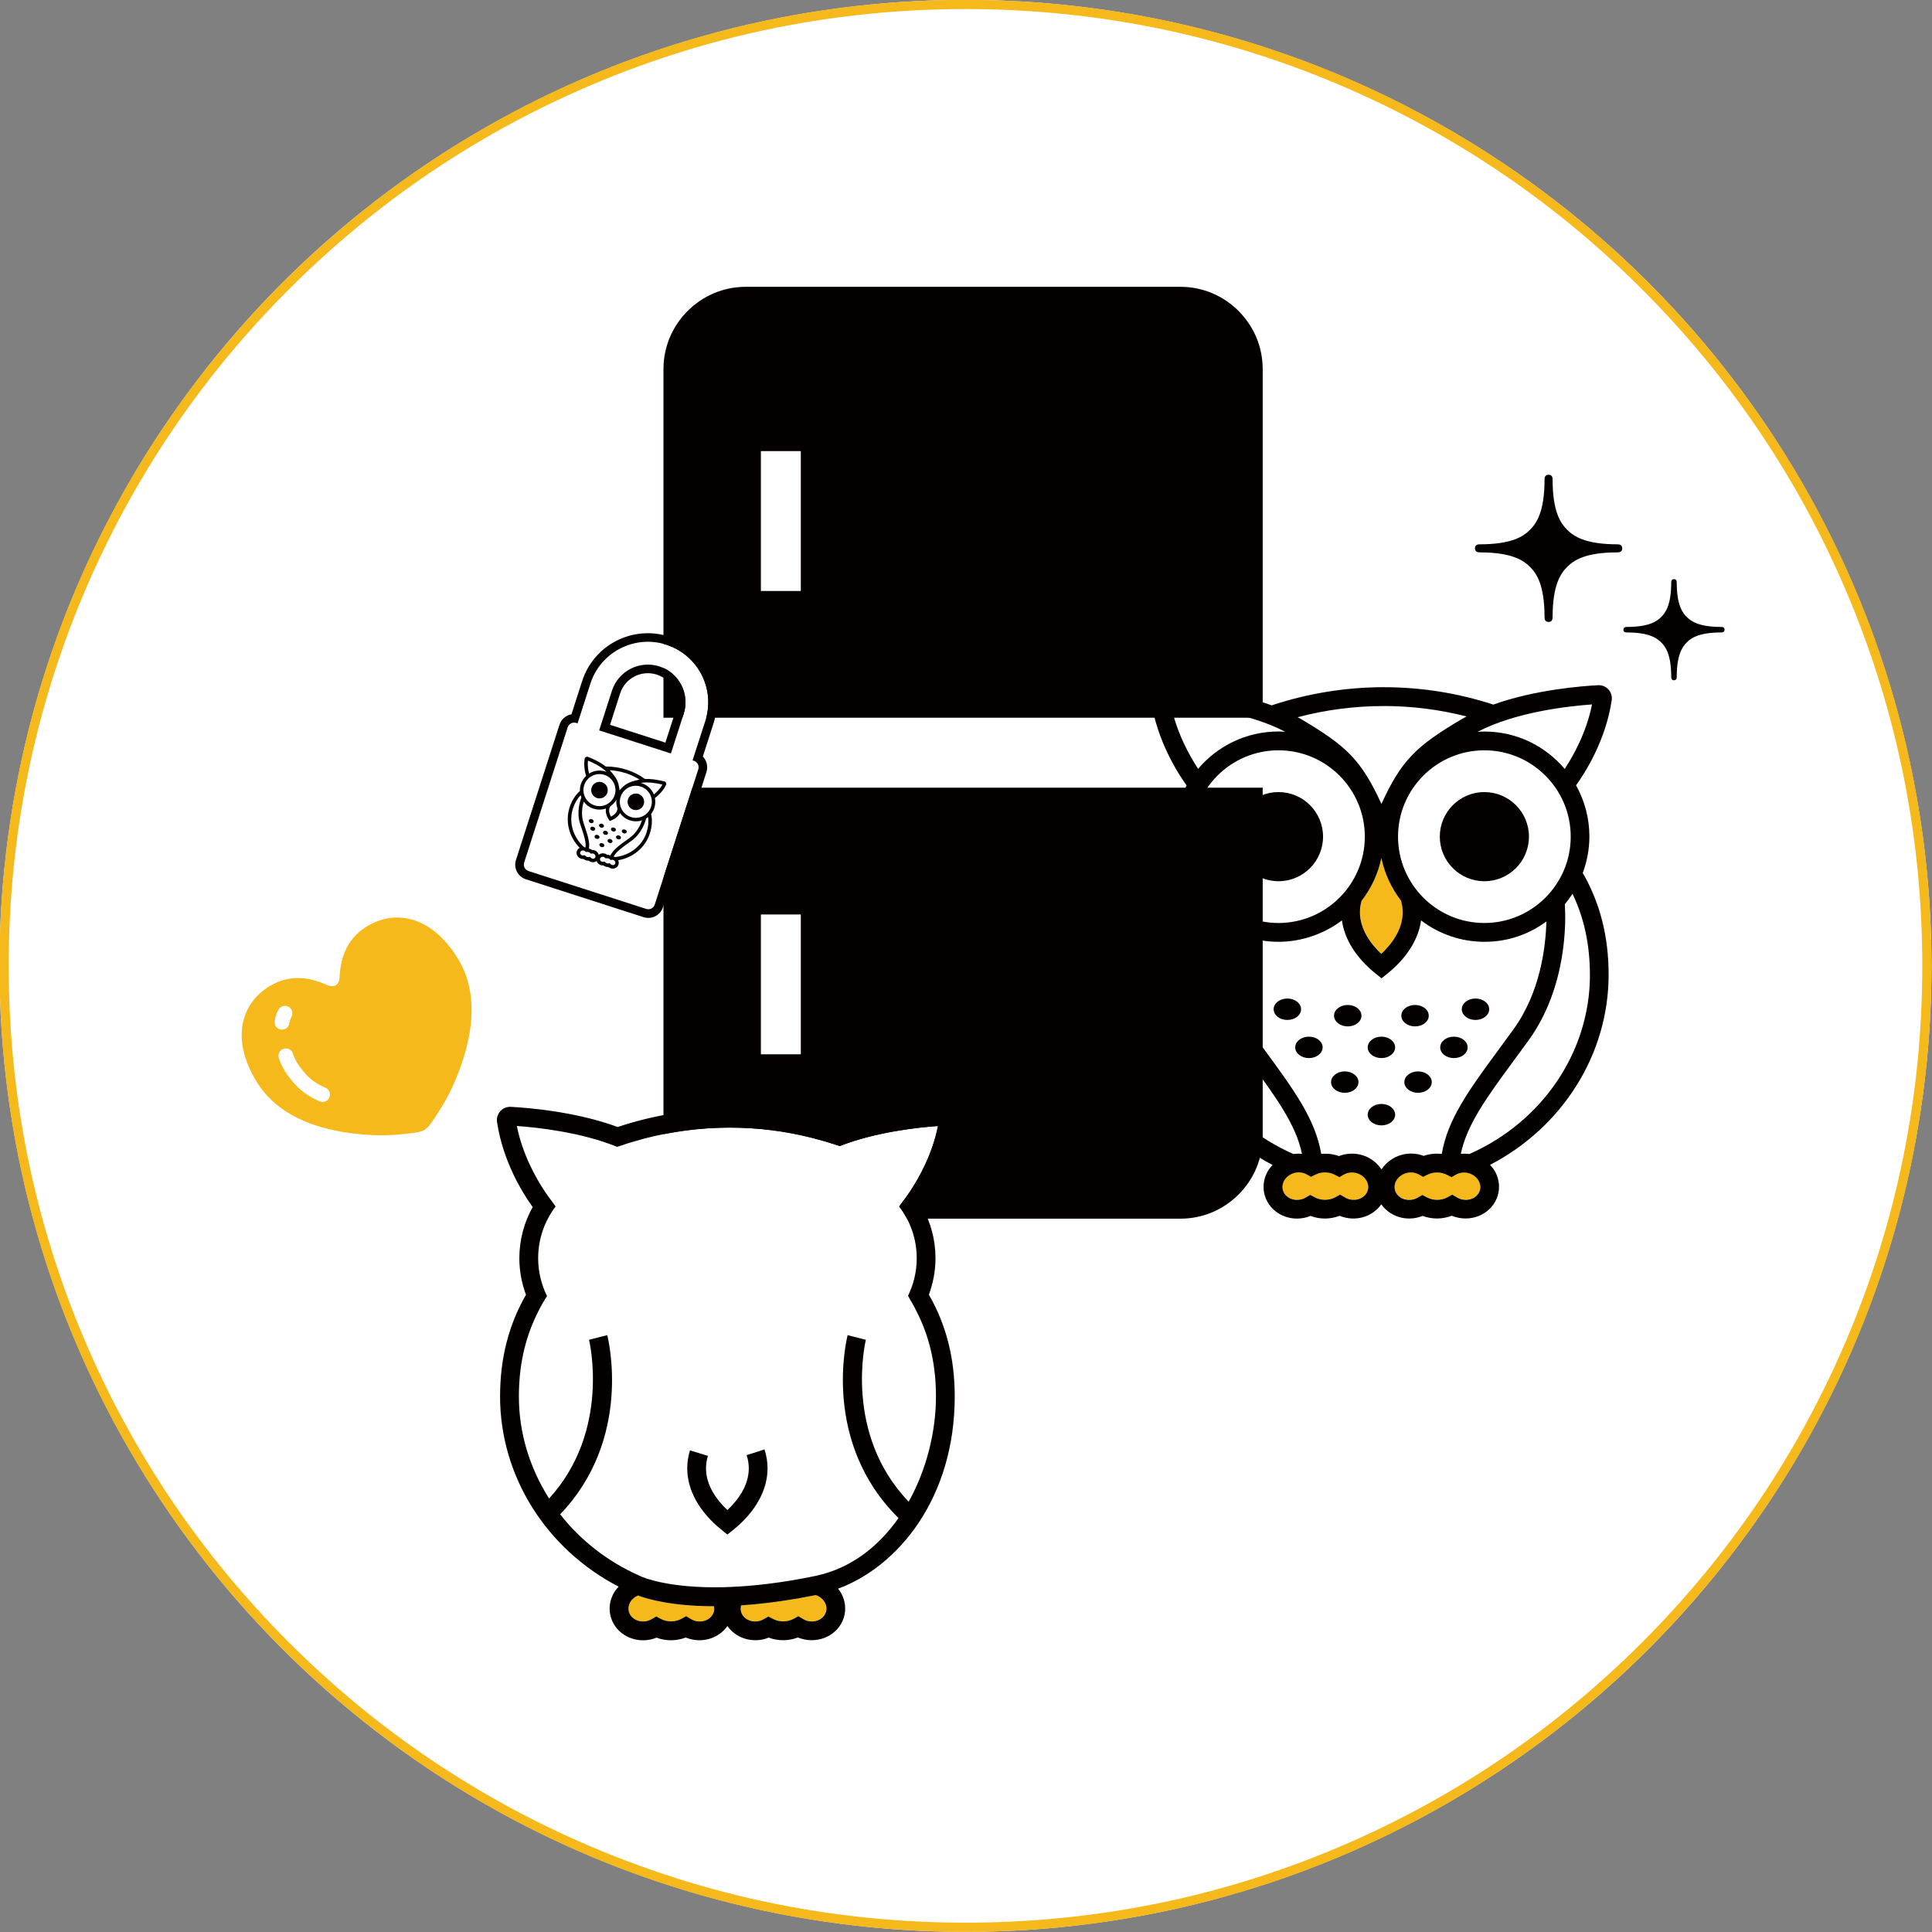 <svg viewBox="0 0 420 420" xmlns="http://www.w3.org/2000/svg"><rect x="0" y="0" width="420" height="420" fill="#808080" stroke="none"/><circle cx="209.89" cy="209.97" fill="#fff" r="210"/><path d="m209.89 1.97c28.08 0 55.32 5.5 80.96 16.34 24.77 10.48 47.01 25.47 66.12 44.58 19.1 19.1 34.1 41.35 44.58 66.12 10.85 25.64 16.34 52.88 16.34 80.96s-5.5 55.32-16.34 80.96c-10.48 24.77-25.47 47.01-44.58 66.12-19.1 19.1-41.35 34.1-66.12 44.58-25.64 10.85-52.88 16.34-80.96 16.34s-55.32-5.5-80.96-16.34c-24.77-10.48-47.01-25.47-66.12-44.58-19.1-19.1-34.1-41.35-44.58-66.12-10.84-25.64-16.34-52.88-16.34-80.96s5.5-55.32 16.34-80.96c10.48-24.77 25.47-47.01 44.58-66.12 19.1-19.1 41.35-34.1 66.12-44.58 25.64-10.84 52.88-16.34 80.96-16.34m0-2c-115.98 0-210 94.02-210 210s94.02 210 210 210 210-94.02 210-210-94.02-210-210-210z" fill="#f5b91b"/><path d="m300.31 186.52c-.71 3.45-2.21 6.59-4.28 9.28-.23.83-.36 1.67-.36 2.49 0 3.87 2.52 7.06 4.65 9.06 2.13-2 4.65-5.19 4.65-9.06 0-.83-.14-1.67-.37-2.51-2.06-2.68-3.56-5.83-4.27-9.27z" fill="#f5b91b"/><path d="m294.96 255.02c-.96-.28-1.99-.17-2.83.31l-.96.55-.99-.51c-1.31-.67-2.87-.69-4.22-.03l-.96.47-.93-.52c-.83-.46-1.85-.56-2.79-.29-.93.28-1.72.89-2.14 1.69-.36.66-.44 1.4-.23 2.08.48 1.57 2.35 2.42 4.15 1.89.24-.07.5-.19.8-.36l.98-.56 1 .53c1.36.73 3.16.71 4.47-.03l1.02-.57 1.01.59c.32.19.58.31.84.39 1.8.53 3.66-.31 4.15-1.88.21-.68.13-1.42-.23-2.08-.43-.8-1.21-1.41-2.14-1.69z" fill="#f5b91b"/><path d="m319.34 255.02c-.96-.28-1.99-.17-2.83.31l-.96.55-.99-.51c-1.3-.66-2.88-.69-4.22-.03l-.96.47-.93-.52c-.85-.47-1.84-.57-2.79-.29-.93.28-1.72.89-2.14 1.69-.36.66-.44 1.4-.23 2.08.48 1.57 2.34 2.42 4.15 1.89.24-.07.5-.19.8-.36l.98-.56 1 .53c1.36.73 3.15.71 4.47-.03l1.02-.57 1.01.59c.32.19.59.31.85.39 1.81.54 3.66-.31 4.15-1.89.21-.68.13-1.42-.23-2.08-.43-.8-1.21-1.41-2.14-1.69z" fill="#f5b91b"/><path d="m277.93 163.11c-10.35 0-18.77 8.42-18.77 18.77s8.42 18.77 18.77 18.77 18.77-8.42 18.77-18.77-8.42-18.77-18.77-18.77zm0 28.46c-5.35 0-9.69-4.34-9.69-9.69s4.34-9.69 9.69-9.69 9.69 4.34 9.69 9.69-4.34 9.69-9.69 9.69z" fill="#fff"/><path d="m322.69 200.65c10.35 0 18.77-8.42 18.77-18.77s-8.42-18.77-18.77-18.77-18.77 8.42-18.77 18.77 8.42 18.77 18.77 18.77zm0-28.46c5.35 0 9.69 4.34 9.69 9.69s-4.34 9.69-9.69 9.69-9.69-4.34-9.69-9.69 4.34-9.69 9.69-9.69z" fill="#fff"/><path d="m300.31 174.75c4.39-9.55 7.55-12.57 17.53-18.47.32-.19.65-.36.98-.54-5.87-1.5-11.91-2.27-18.04-2.27s-12.61.82-18.68 2.43c.22.13.46.24.68.37 9.98 5.9 13.14 8.92 17.53 18.47z" fill="#fff"/><path d="m309.47 251.28c1.25-.45 2.6-.57 3.93-.42 1.27-7.57 5.94-13.94 12.53-22.91.97-1.32 1.99-2.7 3.04-4.16 5.88-8.11 7.03-17.98 7.17-23.46-3.78 2.76-8.42 4.41-13.46 4.41s-9.94-1.74-13.78-4.65c-.58 4.13-3.13 8.18-7.32 11.56l-1.28 1.03-1.28-1.03c-4.2-3.38-6.75-7.43-7.33-11.56-3.83 2.91-8.6 4.65-13.78 4.65s-9.68-1.65-13.46-4.41c.14 5.49 1.29 15.35 7.17 23.46 1.06 1.45 2.07 2.84 3.04 4.16 6.59 8.97 11.26 15.34 12.53 22.9 1.3-.12 2.63.01 3.86.47 1.59-.62 3.37-.71 5.04-.21 1.74.52 3.21 1.64 4.19 3.09.98-1.46 2.45-2.58 4.19-3.09 1.64-.49 3.4-.41 4.97.18zm11.29-34.21c1.65 0 2.98 1.04 2.98 2.33s-1.33 2.33-2.98 2.33-2.98-1.04-2.98-2.33 1.33-2.33 2.98-2.33zm-4.69 8.29c1.65 0 2.98 1.04 2.98 2.33s-1.33 2.33-2.98 2.33-2.98-1.04-2.98-2.33 1.33-2.33 2.98-2.33zm-4.81 9.88c0 1.29-1.33 2.33-2.98 2.33s-2.98-1.04-2.98-2.33 1.33-2.33 2.98-2.33 2.98 1.04 2.98 2.33zm-3.64-16.77c1.65 0 2.98 1.04 2.98 2.33s-1.33 2.33-2.98 2.33-2.98-1.04-2.98-2.33 1.33-2.33 2.98-2.33zm-30.74.93c0-1.29 1.33-2.33 2.98-2.33s2.98 1.04 2.98 2.33-1.33 2.33-2.98 2.33-2.98-1.04-2.98-2.33zm7.67 10.62c-1.65 0-2.98-1.04-2.98-2.33s1.33-2.33 2.98-2.33 2.98 1.04 2.98 2.33-1.33 2.33-2.98 2.33zm7.79 7.55c-1.65 0-2.98-1.04-2.98-2.33s1.33-2.33 2.98-2.33 2.98 1.04 2.98 2.33-1.33 2.33-2.98 2.33zm.65-14.44c-1.65 0-2.98-1.04-2.98-2.33s1.33-2.33 2.98-2.33 2.98 1.04 2.98 2.33-1.33 2.33-2.98 2.33zm7.32 21.52c-1.65 0-2.98-1.04-2.98-2.33s1.33-2.33 2.98-2.33 2.98 1.04 2.98 2.33-1.33 2.33-2.98 2.33zm0-14.63c-1.65 0-2.98-1.04-2.98-2.33s1.33-2.33 2.98-2.33 2.98 1.04 2.98 2.33-1.33 2.33-2.98 2.33z" fill="#fff"/><path d="m322.69 159.03c7.01 0 13.27 3.16 17.46 8.12 1.83-2.78 4.72-7.89 5.94-14.02-5.16.36-16.67 1.64-24.89 5.96.49-.03.99-.07 1.49-.07z" fill="#fff"/><path d="m340.19 196.58c.23 3.66.53 17.99-7.9 29.62-1.06 1.46-2.08 2.85-3.06 4.18-6.01 8.18-10.32 14.05-11.65 20.46.62-.06 1.24-.05 1.86.05 15.93-7.04 26.21-22.28 26.21-38.95 0-6.55-1.26-12.34-3.78-17.63-.51.79-1.07 1.55-1.67 2.27z" fill="#fff"/><path d="m283.04 250.84c-1.34-6.41-5.64-12.29-11.65-20.47-.98-1.33-2-2.72-3.06-4.18-8.43-11.63-8.14-25.95-7.9-29.62-.6-.72-1.16-1.48-1.67-2.26-2.53 5.29-3.79 11.09-3.79 17.62 0 16.67 10.28 31.91 26.21 38.95.62-.09 1.24-.1 1.86-.04z" fill="#fff"/><path d="m277.93 159.03c.5 0 1 .03 1.49.07-8.23-4.32-19.73-5.6-24.89-5.96 1.22 6.13 4.11 11.24 5.94 14.02 4.19-4.96 10.45-8.12 17.46-8.12z" fill="#fff"/><g fill="#040000"><circle cx="277.93" cy="181.88" r="9.69"/><circle cx="322.69" cy="181.88" r="9.69"/><path d="m349.67 149.9c-.58-.64-1.4-1-2.28-.94-3.49.18-13.71.97-22.76 4.21-7.68-2.51-15.7-3.78-23.85-3.78s-16.5 1.34-24.33 3.95c-9.17-3.38-19.68-4.2-23.23-4.38-.88-.06-1.7.3-2.28.94-.58.65-.84 1.51-.72 2.36 1.31 8.77 5.77 15.75 7.74 18.49-1.84 3.29-2.9 7.09-2.9 11.13 0 2.79.53 5.46 1.44 7.93-3.77 6.58-5.63 13.83-5.63 22.12 0 17.27 10.01 33.13 25.78 41.32-.43.46-.83.96-1.13 1.52-.88 1.63-1.07 3.48-.54 5.21 1.14 3.7 5.27 5.78 9.22 4.6.23-.07.46-.15.69-.25.99.38 2.06.57 3.13.57s2.21-.21 3.22-.6c.25.11.5.2.75.27 3.23.96 6.55-.27 8.29-2.77 1.74 2.5 5.06 3.73 8.29 2.77.23-.07.46-.15.69-.25.99.38 2.06.57 3.13.57s2.21-.21 3.22-.6c.25.11.5.2.75.27 3.95 1.17 8.08-.9 9.22-4.6.53-1.73.34-3.58-.53-5.21-.3-.56-.7-1.06-1.13-1.52 15.77-8.19 25.78-24.05 25.78-41.33 0-8.32-1.85-15.56-5.62-22.13.91-2.47 1.44-5.13 1.44-7.92 0-4.04-1.06-7.83-2.9-11.13 1.98-2.74 6.44-9.72 7.75-18.49.13-.86-.13-1.72-.72-2.36zm-48.89 3.58c6.12 0 12.17.77 18.04 2.27-.33.18-.66.35-.98.54-9.98 5.9-13.14 8.92-17.53 18.47-4.39-9.55-7.55-12.57-17.53-18.47-.22-.13-.45-.25-.68-.37 6.07-1.61 12.33-2.43 18.68-2.43zm-4.76 42.32c2.07-2.69 3.57-5.84 4.28-9.28.71 3.44 2.21 6.58 4.27 9.27.23.84.37 1.68.37 2.51 0 3.87-2.52 7.06-4.65 9.06-2.13-2-4.65-5.19-4.65-9.06 0-.82.13-1.66.36-2.49zm-18.09 4.85c-10.35 0-18.77-8.42-18.77-18.77s8.42-18.77 18.77-18.77 18.77 8.42 18.77 18.77-8.42 18.77-18.77 18.77zm25.99-18.77c0-10.35 8.42-18.77 18.77-18.77s18.77 8.42 18.77 18.77-8.42 18.77-18.77 18.77-18.77-8.42-18.77-18.77zm-49.4-28.75c5.16.36 16.66 1.64 24.89 5.96-.49-.03-.99-.07-1.49-.07-7.01 0-13.27 3.16-17.46 8.12-1.83-2.78-4.72-7.89-5.94-14.02zm.45 58.8c0-6.53 1.26-12.33 3.79-17.62.51.79 1.07 1.55 1.67 2.26-.23 3.66-.53 17.99 7.9 29.62 1.06 1.46 2.08 2.85 3.06 4.18 6.01 8.18 10.32 14.05 11.65 20.47-.62-.06-1.24-.05-1.86.04-15.93-7.04-26.21-22.28-26.21-38.95zm42.36 46.86c-.48 1.57-2.35 2.42-4.15 1.88-.26-.08-.53-.2-.84-.39l-1.01-.59-1.02.57c-1.32.73-3.11.76-4.47.03l-1-.53-.98.56c-.3.17-.56.29-.8.36-1.81.53-3.67-.31-4.15-1.89-.21-.68-.13-1.42.23-2.08.43-.8 1.21-1.41 2.14-1.69.94-.28 1.96-.17 2.79.29l.93.52.96-.47c1.35-.67 2.91-.65 4.22.03l.99.51.96-.55c.84-.48 1.87-.59 2.83-.31.93.28 1.72.89 2.14 1.69.36.66.44 1.4.23 2.08zm2.98-4.59c-.98-1.46-2.45-2.58-4.19-3.09-1.67-.49-3.45-.41-5.04.21-1.23-.45-2.56-.59-3.86-.47-1.27-7.56-5.94-13.93-12.53-22.9-.97-1.32-1.99-2.71-3.04-4.16-5.88-8.11-7.03-17.98-7.17-23.46 3.78 2.76 8.42 4.41 13.46 4.41s9.94-1.74 13.78-4.65c.58 4.14 3.13 8.18 7.33 11.56l1.28 1.03 1.28-1.03c4.2-3.38 6.75-7.43 7.32-11.56 3.83 2.91 8.6 4.65 13.78 4.65s9.68-1.65 13.46-4.41c-.14 5.49-1.29 15.35-7.17 23.46-1.06 1.45-2.07 2.84-3.04 4.16-6.6 8.97-11.26 15.34-12.53 22.91-1.32-.15-2.67-.03-3.93.42-1.57-.6-3.33-.67-4.97-.18-1.74.52-3.21 1.64-4.19 3.09zm21.4 4.59c-.48 1.57-2.34 2.42-4.15 1.89-.26-.08-.53-.2-.85-.39l-1.01-.59-1.02.57c-1.32.73-3.11.76-4.47.03l-1-.53-.98.56c-.3.17-.56.29-.8.36-1.81.53-3.67-.31-4.15-1.89-.21-.68-.13-1.42.23-2.08.43-.8 1.21-1.41 2.14-1.69.95-.28 1.94-.18 2.79.29l.93.52.96-.47c1.34-.66 2.92-.64 4.22.03l.99.51.96-.55c.84-.48 1.87-.59 2.83-.31.93.28 1.72.89 2.14 1.69.36.66.44 1.4.23 2.08zm23.93-46.86c0 16.67-10.28 31.91-26.21 38.95-.62-.09-1.24-.1-1.86-.05 1.34-6.41 5.64-12.28 11.65-20.46.98-1.33 2-2.72 3.06-4.18 8.43-11.63 8.14-25.95 7.9-29.62.6-.72 1.16-1.48 1.67-2.27 2.53 5.28 3.78 11.08 3.78 17.63zm-5.49-44.78c-4.19-4.96-10.45-8.12-17.46-8.12-.5 0-1 .03-1.49.07 8.23-4.32 19.73-5.6 24.89-5.96-1.22 6.13-4.11 11.24-5.94 14.02z"/><path d="m292.99 218.47c-1.65 0-2.98 1.04-2.98 2.33s1.33 2.33 2.98 2.33 2.98-1.04 2.98-2.33-1.33-2.33-2.98-2.33z"/><path d="m307.62 223.13c1.65 0 2.98-1.04 2.98-2.33s-1.33-2.33-2.98-2.33-2.98 1.04-2.98 2.33 1.33 2.33 2.98 2.33z"/><ellipse cx="320.76" cy="219.4" rx="2.98" ry="2.33"/><path d="m282.84 219.4c0-1.29-1.33-2.33-2.98-2.33s-2.98 1.04-2.98 2.33 1.33 2.33 2.98 2.33 2.98-1.04 2.98-2.33z"/><ellipse cx="300.31" cy="227.69" rx="2.98" ry="2.33"/><path d="m300.31 239.99c-1.65 0-2.98 1.04-2.98 2.33s1.33 2.33 2.98 2.33 2.98-1.04 2.98-2.33-1.33-2.33-2.98-2.33z"/><path d="m316.07 230.02c1.65 0 2.98-1.04 2.98-2.33s-1.33-2.33-2.98-2.33-2.98 1.04-2.98 2.33 1.33 2.33 2.98 2.33z"/><ellipse cx="284.55" cy="227.69" rx="2.98" ry="2.33"/><ellipse cx="292.34" cy="235.24" rx="2.98" ry="2.33"/><ellipse cx="308.27" cy="235.24" rx="2.98" ry="2.33"/><path d="m269.25 67.6c-3.27-3.26-7.69-5.25-12.67-5.25h-94.42c-4.98 0-9.4 1.99-12.68 5.25-3.26 3.28-5.25 7.7-5.25 12.67v75.76h130.27v-75.76c0-4.97-1.99-9.4-5.25-12.67zm-95.16 60.87h-8.68v-30.4h8.68z"/><path d="m144.23 247c0 4.98 1.99 9.4 5.25 12.68 3.28 3.26 7.7 5.25 12.68 5.25h94.42c4.98 0 9.4-1.99 12.67-5.25 3.26-3.27 5.25-7.7 5.25-12.68v-75.76h-130.27zm21.18-48.2h8.68v30.4h-8.68z"/></g><path d="m150.85 165.4-.29-.09 2.78-8.62c2.22-6.9-1.57-14.3-8.48-16.52-6.9-2.22-14.3 1.57-16.52 8.48l-2.78 8.62-.29-.09c-.78-.25-1.61.18-1.86.95l-9.46 29.39c-.25.78.18 1.61.95 1.86l25.58 8.23c.78.25 1.61-.18 1.86-.95l9.46-29.39c.25-.78-.18-1.61-.95-1.86zm-17.82-15.25c1.38-4.3 6.01-6.67 10.31-5.29s6.67 6.01 5.29 10.31l-2.78 8.62-15.59-5.02 2.78-8.62z" fill="#fff"/><path d="m144.86 140.16c6.9 2.22 10.7 9.62 8.48 16.52l-2.78 8.62.29.09c.78.25 1.2 1.08.95 1.86l-9.46 29.39c-.25.78-1.08 1.2-1.86.95l-25.58-8.23c-.78-.25-1.2-1.08-.95-1.86l9.46-29.39c.25-.78 1.08-1.2 1.86-.95l.29.09 2.78-8.62c2.22-6.9 9.62-10.7 16.52-8.48m-14.6 18.63 15.59 5.02 2.78-8.62c1.38-4.3-.99-8.92-5.29-10.31-4.3-1.38-8.92.99-10.31 5.29l-2.78 8.62m15.18-20.4c-7.88-2.54-16.35 1.81-18.88 9.69l-2.32 7.21c-1.18.21-2.21 1.05-2.6 2.27l-9.46 29.39c-.57 1.76.4 3.65 2.16 4.21l25.58 8.23c1.76.57 3.65-.4 4.21-2.16l9.46-29.39c.39-1.22.05-2.5-.79-3.36l2.32-7.21c2.54-7.88-1.81-16.35-9.69-18.88zm-12.81 19.19 2.2-6.84c1.07-3.32 4.63-5.14 7.95-4.08s5.14 4.63 4.08 7.95l-2.2 6.84z" fill="#040000"/><circle cx="130.32" cy="171.77" fill="#040000" r="1.8"/><circle cx="138.23" cy="174.31" fill="#040000" r="1.8"/><path d="m144.81 170.19c-.07-.15-.19-.26-.35-.3-.63-.17-2.48-.61-4.26-.55-1.21-.88-2.56-1.56-4-2.02s-2.99-.7-4.52-.69c-1.43-1.12-3.24-1.86-3.86-2.09-.15-.06-.32-.04-.46.04s-.23.22-.26.38c-.27 1.62.12 3.11.32 3.71-.51.48-.92 1.09-1.15 1.8-.16.49-.22.99-.2 1.48-1.04.95-1.78 2.12-2.25 3.59-.98 3.05-.12 6.42 2.2 8.77-.1.06-.2.12-.29.2-.25.24-.39.55-.39.89 0 .72.6 1.32 1.37 1.34h.14c.15.12.33.22.52.28s.4.09.6.08l.12.09c.52.35 1.17.32 1.62-.02.16.54.68.95 1.31.96h.14c.15.12.33.22.52.28s.4.09.6.08l.12.09c.63.43 1.48.3 1.89-.29.19-.28.26-.61.2-.95-.02-.12-.06-.23-.11-.33 3.25-.55 5.92-2.78 6.9-5.84.47-1.47.56-2.86.27-4.23.3-.38.55-.82.7-1.32.23-.71.26-1.44.12-2.13.5-.37 1.69-1.35 2.42-2.83.07-.14.07-.31 0-.46zm-8.84-2.14c1.08.35 2.11.83 3.06 1.43-.07.01-.14.02-.2.04-2.1.48-2.83.83-4.15 2.27-.23-1.94-.62-2.65-2.05-4.26-.03-.04-.07-.07-.1-.1 1.16.06 2.32.27 3.44.63zm-3.25 7.2c.52-.36.96-.83 1.28-1.4-.07.65.02 1.29.23 1.88 0 .16-.03.32-.08.46-.22.68-.85 1.1-1.34 1.34-.26-.47-.53-1.18-.31-1.87.05-.15.12-.29.21-.42zm-3.47-.17c-1.83-.59-2.84-2.55-2.25-4.38s2.55-2.84 4.38-2.25 2.84 2.55 2.25 4.38-2.55 2.84-4.38 2.25zm5.66-1.84c.59-1.83 2.55-2.84 4.38-2.25s2.84 2.55 2.25 4.38-2.55 2.84-4.38 2.25-2.84-2.55-2.25-4.38zm-7.09-7.89c.89.36 2.85 1.24 4.06 2.47-.09-.03-.17-.07-.26-.1-1.24-.4-2.52-.2-3.55.44-.17-.6-.39-1.66-.25-2.81zm-3.27 10.42c.37-1.15.92-2.11 1.67-2.9.05.17.1.33.17.5-.25.63-1.12 3.15-.29 5.68.1.32.21.62.3.91.6 1.79 1.02 3.07.89 4.28-.11-.05-.22-.08-.33-.1-2.41-2.15-3.36-5.43-2.41-8.37zm4.82 10.69c-.17.25-.55.29-.84.1-.04-.03-.08-.07-.13-.12l-.14-.16-.21.04c-.27.05-.59-.04-.79-.25l-.15-.15-.21.04c-.06.01-.12.02-.16.02-.35 0-.63-.26-.63-.57 0-.13.06-.26.16-.35.12-.12.29-.18.47-.18s.36.08.48.21l.14.14.2-.03c.28-.04.55.05.74.24l.15.15.2-.04c.18-.04.36 0 .52.11.15.1.25.26.28.42.03.14 0 .27-.08.38zm.79-.64c-.09-.31-.29-.6-.56-.79-.27-.18-.59-.27-.9-.25-.19-.15-.42-.25-.66-.3.2-1.41-.26-2.8-.91-4.76-.1-.29-.2-.59-.3-.91-.58-1.77-.22-3.58.07-4.55.51.7 1.24 1.26 2.13 1.54.92.29 1.86.26 2.7-.04-.13.76.09 1.62.64 2.46l.17.26.29-.11c.93-.36 1.61-.93 1.95-1.63.51.73 1.25 1.31 2.17 1.6s1.8.26 2.63-.01c-.34.96-1.1 2.64-2.6 3.74-.27.2-.53.38-.77.56-1.68 1.21-2.86 2.07-3.52 3.34-.23-.1-.47-.16-.72-.15-.24-.19-.55-.31-.87-.32-.34 0-.66.11-.92.31zm3.52 2.02c-.17.25-.55.3-.84.1-.04-.03-.08-.07-.13-.12l-.14-.16-.21.04c-.27.05-.59-.04-.79-.25l-.15-.15-.21.04c-.06.01-.12.02-.16.02-.35 0-.63-.26-.63-.57 0-.13.06-.26.16-.35.12-.12.29-.18.47-.18s.35.08.48.21l.14.14.2-.03c.27-.04.55.05.74.24l.15.15.2-.04c.18-.04.36 0 .52.11.15.1.25.26.28.42.03.14 0 .27-.08.38zm6.89-6.91c-.95 2.95-3.63 5.05-6.85 5.39-.1-.05-.21-.09-.33-.11.6-1.06 1.7-1.85 3.22-2.95.25-.18.51-.37.78-.56 2.15-1.57 2.91-4.12 3.08-4.78.15-.09.29-.2.42-.31.15 1.08.04 2.17-.33 3.33zm1.58-8.23c-.46-1.12-1.39-2.03-2.62-2.43-.09-.03-.18-.05-.27-.07 1.7-.3 3.8.13 4.74.36-.56 1.01-1.37 1.75-1.85 2.14z" fill="#040000"/><path d="m130.9 179.09c-.29-.09-.59.01-.66.24s.1.49.39.58.59-.01.66-.24-.1-.49-.39-.58z" fill="#040000"/><path d="m133.22 180.74c.29.09.59-.01.66-.24s-.1-.49-.39-.58-.59.01-.66.24.1.49.39.58z" fill="#040000"/><ellipse cx="135.75" cy="180.83" fill="#040000" rx=".43" ry=".55" transform="matrix(.306 -.952 .952 .306 -77.98 254.65)"/><path d="m129.05 178.67c.07-.23-.1-.49-.39-.58s-.59.01-.66.24.1.49.39.58.59-.01.66-.24z" fill="#040000"/><ellipse cx="131.67" cy="181.13" fill="#040000" rx=".43" ry=".55" transform="matrix(.306 -.952 .952 .306 -81.1 250.97)"/><path d="m130.97 183.31c-.29-.09-.59.01-.66.24s.1.49.39.58.59-.01.66-.24-.1-.49-.39-.58z" fill="#040000"/><path d="m134.32 182.44c.29.09.59-.01.66-.24s-.1-.49-.39-.58-.59.01-.66.24.1.49.39.58z" fill="#040000"/><ellipse cx="128.88" cy="180.24" fill="#040000" rx=".43" ry=".55" transform="matrix(.306 -.952 .952 .306 -82.17 247.7)"/><ellipse cx="129.83" cy="182.01" fill="#040000" rx=".43" ry=".55" transform="matrix(.306 -.952 .952 .306 -83.21 249.83)"/><ellipse cx="132.65" cy="182.92" fill="#040000" rx=".43" ry=".55" transform="matrix(.306 -.952 .952 .306 -82.12 253.14)"/><path d="m181.53 248.82c-1.61-.53-3.24-1-4.88-1.42-5.87-1.5-11.91-2.26-18.04-2.26s-12.61.82-18.68 2.43c-1.74.46-3.46.98-5.16 1.57l-.63.19c-7.81-3.18-17.25-4.21-21.79-4.53 1.22 6.13 4.11 11.24 5.94 14.02.93 1.41 1.59 2.23 1.61 2.26l.87 1.21c-2.37 3.14-3.79 7.03-3.79 11.26 0 2.96.71 5.76 1.94 8.25l-.25.34c-.78 1.25-1.46 2.53-2.09 3.84-2.53 5.29-3.79 11.09-3.79 17.62 0 16.67 10.28 31.91 26.2 38.95.13.06.25.13.38.18.14.07 5.77 2.65 18.14 2.32.41-.01.84-.03 1.26-.05 5.08-.21 11.19-.88 18.49-2.4.04 0 .07-.02.11-.03 16.94-3.6 26.08-22.74 26.08-38.98 0-6.55-1.26-12.35-3.78-17.63-.52-1.09-1.08-2.17-1.72-3.23l-.57-1.04c1.2-2.47 1.89-5.23 1.89-8.15 0-4.23-1.42-8.13-3.8-11.27.47-.62.88-1.2.88-1.2.02-.02.68-.85 1.61-2.26 1.83-2.78 4.72-7.89 5.94-14.02-4.46.31-13.63 1.32-21.35 4.36l-1.04-.33z" fill="#fff"/><path d="m138.69 346.85c-.74.32-1.36.85-1.72 1.52-.36.66-.44 1.4-.23 2.08.48 1.57 2.34 2.42 4.15 1.88.24-.07.5-.19.8-.36l.98-.56 1 .53c1.37.73 3.15.71 4.48-.03l1.02-.56 1 .59c.32.19.59.31.84.39 1.81.54 3.67-.31 4.15-1.88.13-.41.13-.84.05-1.26-9.16 0-14.45-1.57-16.53-2.34z" fill="#f5b91b"/><path d="m177.34 346.75c-1.32.27-2.6.51-3.84.72l-.12.07-.07-.04c-4.53.78-8.59 1.25-12.2 1.48-.13.49-.14.99 0 1.46.48 1.57 2.34 2.42 4.15 1.88.25-.07.5-.19.8-.36l.98-.56 1 .53c1.36.73 3.16.71 4.48-.03l1.02-.56 1 .59c.32.19.59.31.84.39 1.81.54 3.67-.31 4.15-1.88.21-.68.13-1.42-.23-2.08-.4-.75-1.12-1.32-1.97-1.62z" fill="#f5b91b"/><path d="m207.5 241.56c-.58-.64-1.42-.98-2.28-.94-3.49.18-13.71.97-22.76 4.21-7.68-2.51-15.7-3.78-23.85-3.78s-16.5 1.34-24.33 3.95c-9.17-3.38-19.68-4.2-23.23-4.38-.87-.05-1.7.3-2.28.94s-.85 1.51-.72 2.36c1.31 8.77 5.77 15.75 7.75 18.49-1.84 3.29-2.9 7.09-2.9 11.13 0 2.79.53 5.46 1.44 7.93-3.77 6.58-5.63 13.83-5.63 22.12 0 17.3 10.04 33.19 25.78 41.33-.43.46-.83.96-1.13 1.52-.88 1.63-1.07 3.49-.54 5.22 1.14 3.7 5.27 5.77 9.21 4.6.23-.07.46-.15.7-.25.99.38 2.06.57 3.13.57s2.21-.21 3.22-.6c.25.11.5.2.76.27 3.23.96 6.55-.27 8.29-2.77 1.74 2.5 5.06 3.72 8.29 2.77.23-.07.46-.15.69-.25.99.38 2.06.57 3.13.57s2.21-.21 3.22-.6c.25.11.5.2.76.27 3.95 1.17 8.08-.9 9.22-4.6.53-1.73.34-3.58-.53-5.22-.2-.37-.45-.72-.72-1.05 13.18-4.88 25.36-19.84 25.36-41.79 0-8.32-1.85-15.57-5.62-22.13.91-2.47 1.44-5.13 1.44-7.92 0-4.04-1.06-7.83-2.9-11.13 1.98-2.74 6.44-9.72 7.75-18.49.13-.86-.13-1.72-.72-2.36zm-52.34 108.89c-.48 1.57-2.34 2.42-4.15 1.88-.25-.07-.52-.2-.84-.39l-1-.59-1.02.56c-1.32.73-3.11.76-4.48.03l-1-.53-.98.56c-.3.17-.56.29-.8.36-1.81.53-3.67-.31-4.15-1.88-.21-.68-.13-1.42.23-2.08.36-.67.98-1.2 1.72-1.52 2.07.78 7.37 2.33 16.53 2.34.08.42.07.85-.05 1.26zm24.38 0c-.48 1.57-2.34 2.42-4.15 1.88-.25-.07-.52-.2-.84-.39l-1-.59-1.02.56c-1.32.73-3.11.76-4.48.03l-1-.53-.98.56c-.3.17-.56.29-.8.36-1.81.53-3.67-.31-4.15-1.88-.15-.47-.14-.98 0-1.46 3.61-.23 7.67-.7 12.2-1.48l.07.04.12-.07c1.25-.22 2.53-.46 3.84-.72.86.3 1.57.87 1.97 1.62.36.66.44 1.4.23 2.08zm18.44-91.64c-.93 1.41-1.59 2.23-1.61 2.26 0 0-.4.59-.88 1.2 2.37 3.14 3.8 7.04 3.8 11.27 0 2.92-.69 5.68-1.89 8.15l.57 1.04c.64 1.05 1.19 2.13 1.72 3.23 2.53 5.28 3.78 11.08 3.78 17.63 0 7.62-2.04 15.87-5.93 22.86-14.25-14.81-9.36-34.98-9.31-35.19l-3.96-1.01c-.24.95-5.7 23.24 11.06 39.76-4.34 6.19-10.35 10.94-17.94 12.55-.04 0-.07.02-.11.03-7.3 1.52-13.41 2.19-18.49 2.4-.42.02-.85.04-1.26.05-12.37.32-18-2.26-18.14-2.32-.13-.06-.25-.12-.38-.18-6.95-3.07-12.82-7.71-17.24-13.34 15.77-16.43 10.48-38.01 10.24-38.95l-3.96 1.01c.05.2 4.79 19.77-8.68 34.5-4.19-6.58-6.57-14.21-6.57-22.18 0-6.53 1.26-12.33 3.79-17.62.62-1.31 1.3-2.59 2.09-3.84l.25-.34c-1.23-2.49-1.94-5.29-1.94-8.25 0-4.23 1.42-8.12 3.79-11.26l-.87-1.21s-.68-.85-1.61-2.26c-1.83-2.78-4.72-7.89-5.94-14.02 4.54.32 13.98 1.35 21.79 4.53l.63-.19c1.7-.59 3.42-1.11 5.16-1.57 6.07-1.61 12.33-2.43 18.68-2.43s12.17.77 18.04 2.26c1.64.42 3.27.88 4.88 1.42l1.04.33c7.72-3.04 16.9-4.04 21.35-4.36-1.22 6.13-4.11 11.24-5.94 14.02z" fill="#040000"/><path d="m162.32 316.34c.31.96.46 1.92.46 2.87 0 3.87-2.52 7.06-4.65 9.06-2.13-2-4.65-5.19-4.65-9.06 0-.9.14-1.82.42-2.72l-3.91-1.19c-.39 1.29-.59 2.61-.59 3.91 0 4.75 2.65 9.49 7.45 13.36l1.28 1.03 1.28-1.03c4.8-3.87 7.45-8.61 7.45-13.36 0-1.37-.22-2.76-.66-4.12l-3.89 1.25z" fill="#040000"/><path d="m335.77 104.23c0 7.1-1.78 9.56-3.16 10.94s-3.84 3.16-10.94 3.16c-.27 0-1.03.03-1.03.88s.76.87 1.03.87c7.1 0 9.55 1.79 10.94 3.16 1.38 1.38 3.16 3.84 3.16 10.94 0 .27.03 1.03.88 1.03s.87-.76.87-1.03c0-7.1 1.79-9.56 3.17-10.94s3.84-3.16 10.94-3.16c.27 0 1.03-.03 1.03-.87s-.76-.88-1.03-.88c-7.1 0-9.56-1.79-10.94-3.16-1.38-1.38-3.17-3.84-3.17-10.94 0-.27-.02-1.03-.87-1.03s-.88.76-.88 1.03z" fill="#040000"/><path d="m363.31 126.61c0 4.87-1.22 6.56-2.17 7.51s-2.63 2.17-7.51 2.17c-.19 0-.71.02-.71.6s.52.6.71.6c4.87 0 6.56 1.22 7.51 2.17s2.17 2.63 2.17 7.51c0 .19.02.71.6.71s.6-.52.6-.71c0-4.87 1.23-6.56 2.17-7.51.95-.95 2.63-2.17 7.51-2.17.19 0 .71-.02.71-.6s-.52-.6-.71-.6c-4.87 0-6.56-1.23-7.51-2.17s-2.17-2.63-2.17-7.51c0-.19-.02-.71-.6-.71s-.6.52-.6.71z" fill="#040000"/><path d="m79.55 201.52c-4.52 2.89-5.56 7.26-5.74 11.03-.03.7-.33 1.32-.81 1.63-.5.29-1.19.28-1.82-.01-3.45-1.55-7.81-2.59-12.44.13-6.07 3.56-8.84 11.28-2.92 20.91 5.84 9.5 18.14 11.22 25.29 11.56 4.7.23 9.88-.66 9.88-.66.46-.11 1.12-.37 1.32-.49s.73-.6 1.04-.96c0 0 3.14-4.22 5.06-8.51 2.93-6.53 6.96-18.28 1.12-27.78-5.92-9.63-14.05-10.65-19.97-6.84zm-7.94 37.05c-.35.82-1.29 1.2-2.11.86-2.09-.88-4.01-2.15-5.55-3.91-.82-.94-1.52-1.87-2.08-2.78-.56-.92-.99-1.83-1.27-2.74-.26-.85.22-1.75 1.07-2.01s1.75.22 2.01 1.07c.18.59.48 1.26.93 1.99s1.03 1.51 1.76 2.34c1.17 1.34 2.65 2.33 4.38 3.07.82.35 1.2 1.29.86 2.11zm-8.23-17.56c-.27.53-.42 1-.48 1.43-.12.88-.93 1.5-1.81 1.38s-1.5-.93-1.38-1.81c.11-.85.39-1.68.81-2.48.41-.79 1.38-1.1 2.17-.69s1.1 1.38.69 2.17z" fill="#f5b91b"/></svg>